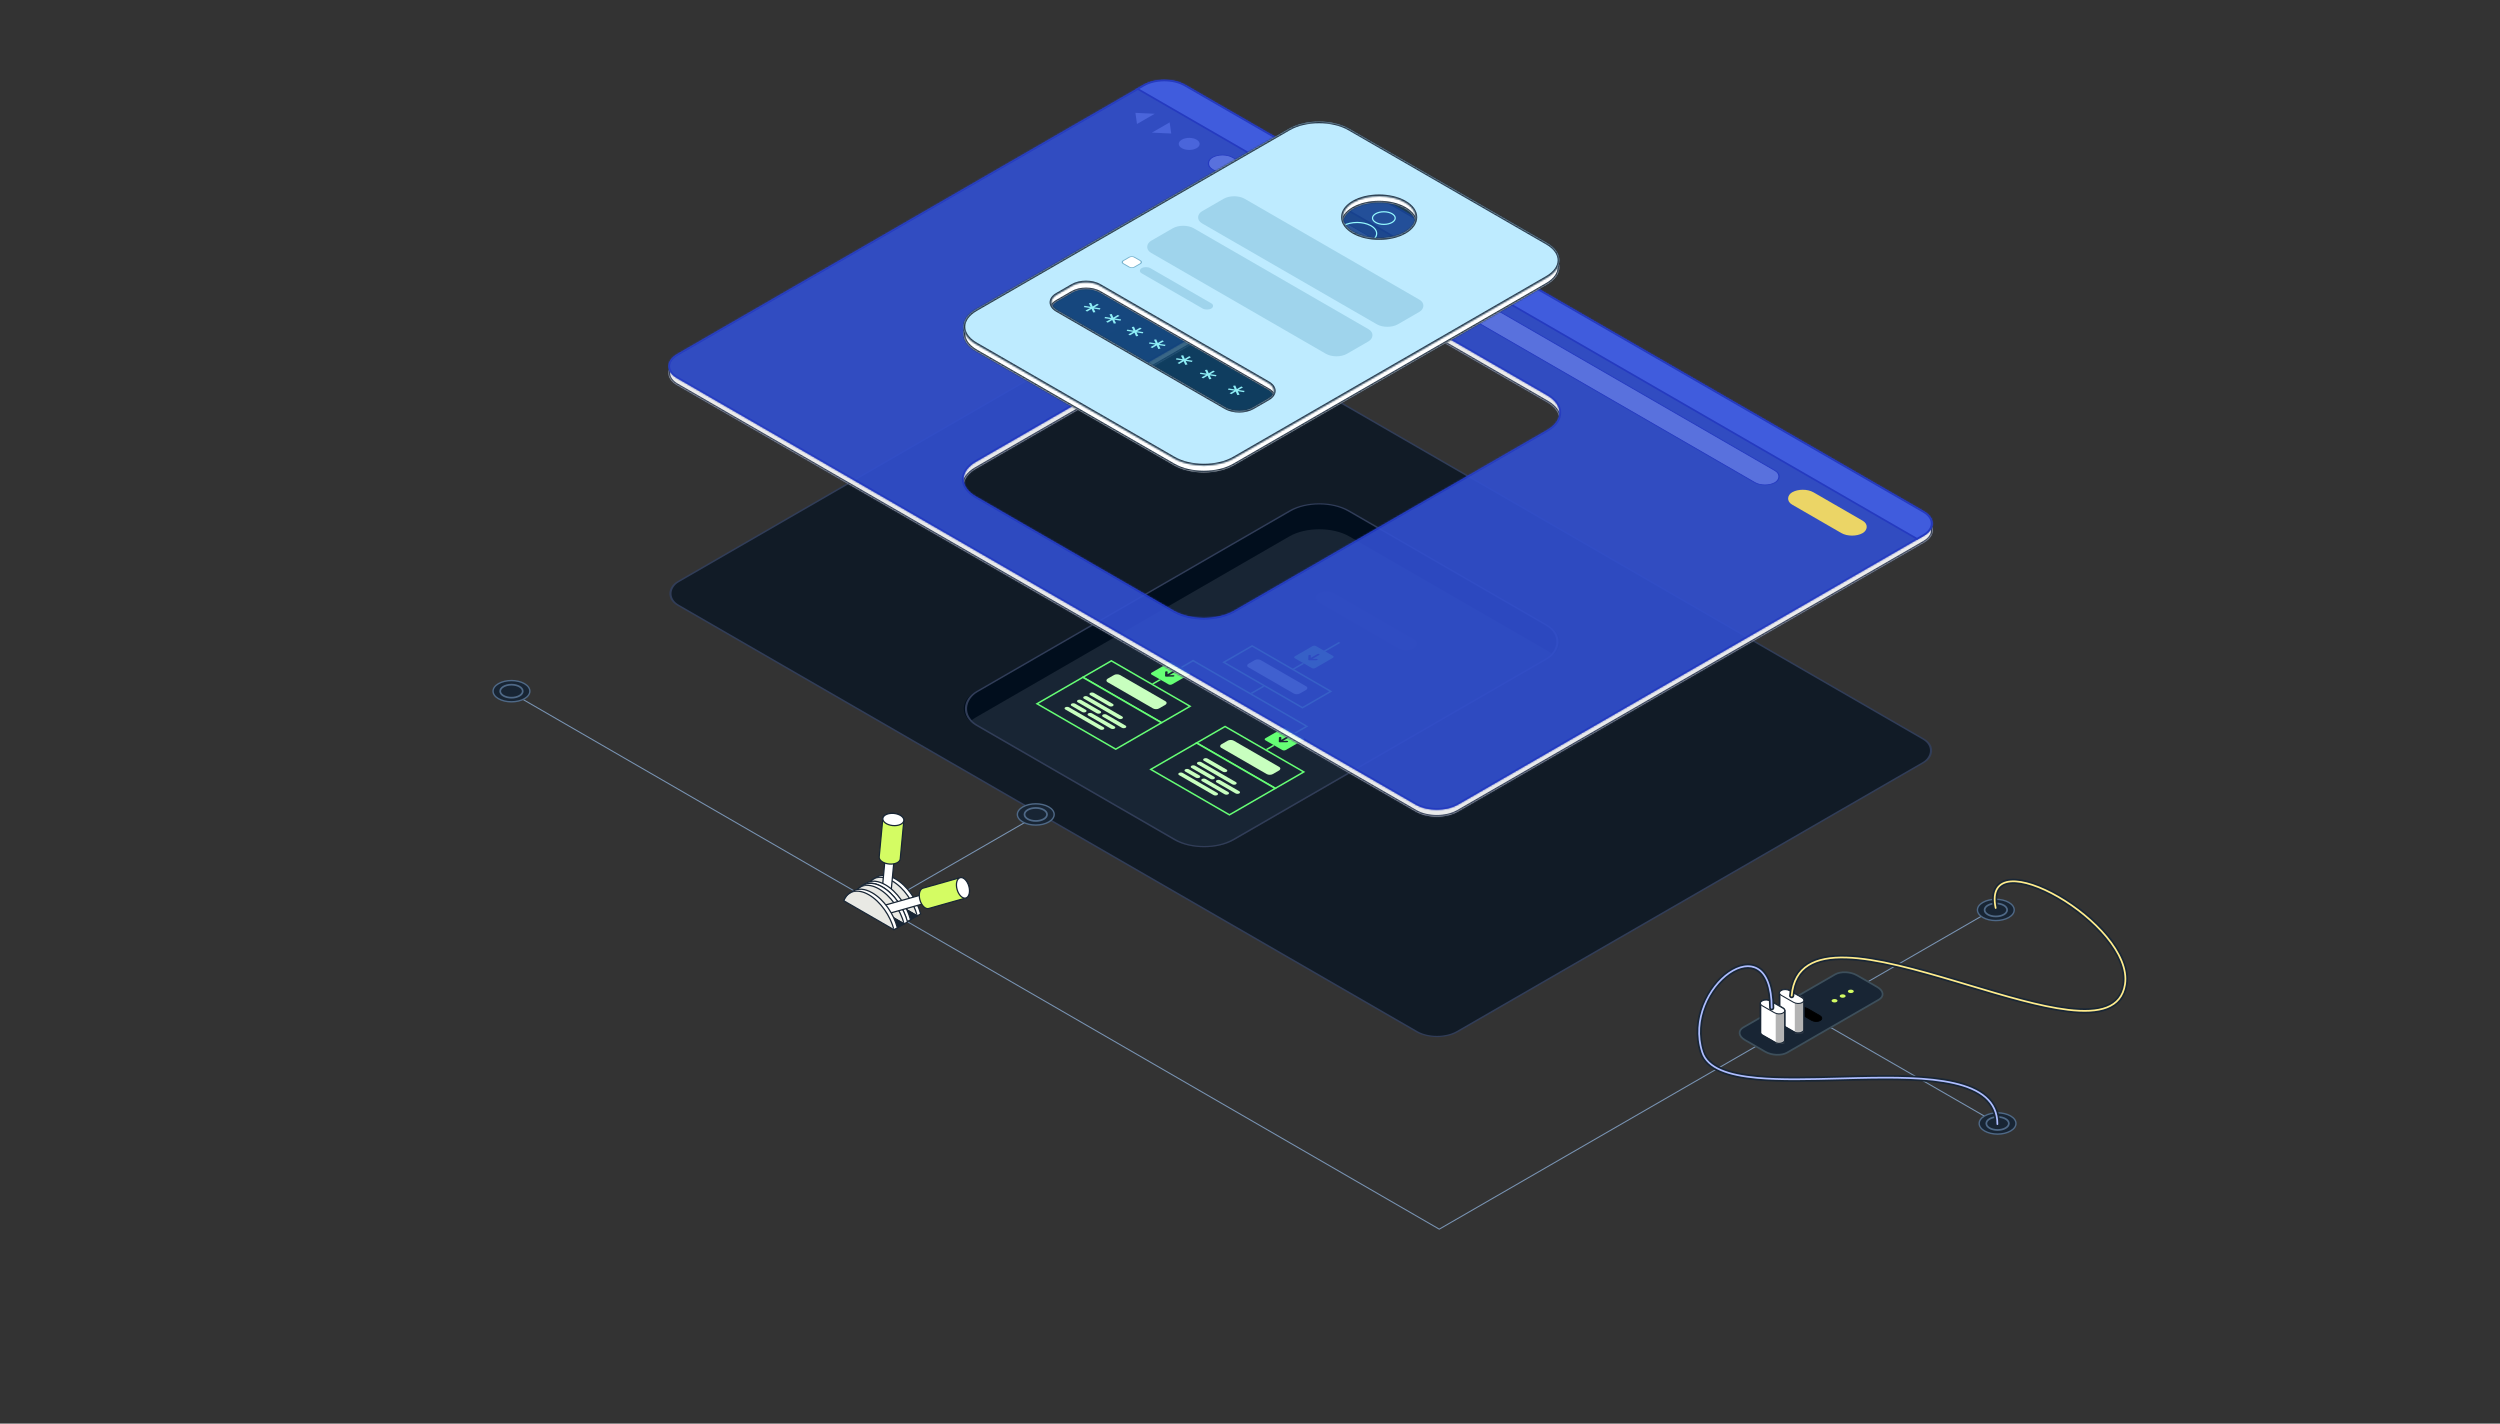 <svg width="1440" height="820" viewBox="0 0 1440 820" fill="none" xmlns="http://www.w3.org/2000/svg">
<rect x="0" y="0" width="1440" height="820" fill="#333333" stroke="none"/>
<path d="M1053 591L1151 647.5" stroke="#7994B4" stroke-width="0.6" stroke-linecap="round"/>
<path d="M1149.5 523L829 708L294.5 399" stroke="#7994B4" stroke-width="0.6" stroke-linecap="round"/>
<rect y="0.5" width="518.281" height="337.022" rx="13.5" transform="matrix(0.866 0.5 -0.866 0.5 671.175 173.062)" fill="#111B26" stroke="#313D58"/>
<rect width="171.554" height="248.167" rx="20" transform="matrix(0.866 0.5 -0.866 0.5 759.924 284)" fill="#182534"/>
<path fill-rule="evenodd" clip-rule="evenodd" d="M777.245 293.999C767.679 288.477 752.169 288.477 742.603 293.999L562.321 398.076C554.093 402.826 552.942 410.115 558.869 415.575C559.833 414.688 560.983 413.848 562.321 413.076L742.603 308.999C752.169 303.477 767.679 303.477 777.245 308.999L891.177 374.772C892.514 375.544 893.665 376.384 894.629 377.272C900.556 371.811 899.405 364.522 891.177 359.772L777.245 293.999Z" fill="#010E1D"/>
<rect y="0.5" width="170.554" height="247.167" rx="19.5" transform="matrix(0.866 0.5 -0.866 0.5 760.357 284.25)" stroke="#313D58"/>
<mask id="mask0_1621_23894" style="mask-type:alpha" maskUnits="userSpaceOnUse" x="555" y="289" width="344" height="199">
<rect width="171.554" height="248.167" rx="20" transform="matrix(0.866 0.5 -0.866 0.5 759.924 284)" fill="#182534"/>
</mask>
<g mask="url(#mask0_1621_23894)">
<rect y="0.5" width="52.346" height="18.842" transform="matrix(0.866 0.5 -0.866 0.5 721.634 371.804)" fill="#182534" stroke="#66FF75"/>
<rect y="0.5" width="52.346" height="18.842" transform="matrix(0.866 0.5 -0.866 0.5 640.565 380.391)" fill="#182534" stroke="#66FF75"/>
<rect y="0.5" width="52.346" height="18.842" transform="matrix(0.866 0.5 -0.866 0.5 706.072 418.208)" fill="#182534" stroke="#66FF75"/>
<rect y="0.5" width="52.346" height="30.416" transform="matrix(0.866 0.5 -0.866 0.5 624.097 389.898)" fill="#182534" stroke="#66FF75"/>
<rect y="0.5" width="52.346" height="30.416" transform="matrix(0.866 0.5 -0.866 0.5 689.604 427.715)" fill="#182534" stroke="#66FF75"/>
<line y1="-0.5" x2="30.589" y2="-0.5" transform="matrix(-0.866 0.5 -0.866 -0.5 771.138 369.795)" stroke="#66FF75"/>
<line y1="-0.5" x2="8.267" y2="-0.5" transform="matrix(-0.866 0.5 -0.866 -0.5 727.462 395.009)" stroke="#66FF75"/>
<line y1="-0.5" x2="27.282" y2="-0.5" transform="matrix(-0.866 0.5 -0.866 -0.5 687.204 380.035)" stroke="#66FF75"/>
<line y1="-0.5" x2="27.282" y2="-0.5" transform="matrix(-0.866 0.5 -0.866 -0.5 752.711 417.852)" stroke="#66FF75"/>
<line y1="-0.5" x2="75.639" y2="-0.5" transform="matrix(-0.866 -0.5 0.866 -0.5 752.711 417.852)" stroke="#66FF75"/>
<rect width="9.917" height="11.333" transform="matrix(0.866 0.5 -0.866 0.5 757.643 374.758)" fill="#182534"/>
<path d="M767.775 377.774L758.006 372.135C757.747 371.985 757.392 371.903 757.018 371.907C756.645 371.912 756.284 372.001 756.015 372.156L745.872 378.012C745.603 378.167 745.448 378.376 745.441 378.591C745.434 378.807 745.575 379.012 745.834 379.162L755.603 384.801C755.862 384.951 756.217 385.032 756.591 385.028C756.964 385.024 757.325 384.935 757.594 384.779L767.737 378.924C768.006 378.768 768.161 378.56 768.168 378.344C768.175 378.129 768.034 377.924 767.775 377.774ZM758.238 380.295L754.255 380.338C754.163 380.339 754.072 380.33 753.987 380.31C753.902 380.291 753.825 380.262 753.761 380.225C753.697 380.188 753.647 380.143 753.613 380.095C753.579 380.046 753.563 379.993 753.564 379.939L753.639 377.64C753.643 377.533 753.72 377.428 753.855 377.351C753.99 377.273 754.17 377.228 754.357 377.226C754.544 377.224 754.721 377.265 754.851 377.34C754.981 377.415 755.052 377.517 755.048 377.625L755.004 378.943L758.852 376.722C758.986 376.644 759.167 376.6 759.354 376.598C759.54 376.595 759.718 376.636 759.847 376.711C759.977 376.786 760.048 376.889 760.044 376.996C760.041 377.104 759.963 377.208 759.829 377.286L755.981 379.507L758.264 379.482C758.451 379.48 758.629 379.521 758.759 379.596C758.888 379.67 758.959 379.773 758.955 379.881C758.952 379.989 758.874 380.093 758.74 380.171C758.605 380.248 758.425 380.293 758.238 380.295Z" fill="#66FF75"/>
<rect width="9.917" height="11.333" transform="matrix(0.866 0.5 -0.866 0.5 675.141 384.171)" fill="#182534"/>
<path d="M685.273 387.187L675.504 381.548C675.245 381.398 674.89 381.316 674.516 381.32C674.143 381.325 673.782 381.414 673.513 381.569L663.37 387.425C663.101 387.58 662.946 387.789 662.939 388.004C662.932 388.22 663.073 388.425 663.332 388.575L673.101 394.214C673.36 394.364 673.715 394.445 674.089 394.441C674.462 394.437 674.823 394.348 675.092 394.192L685.235 388.337C685.504 388.181 685.659 387.973 685.666 387.757C685.673 387.542 685.532 387.337 685.273 387.187ZM675.736 389.708L671.753 389.751C671.661 389.752 671.57 389.743 671.485 389.723C671.4 389.704 671.323 389.675 671.259 389.638C671.195 389.601 671.145 389.556 671.111 389.507C671.077 389.459 671.061 389.406 671.062 389.352L671.137 387.053C671.141 386.946 671.218 386.841 671.353 386.764C671.488 386.686 671.668 386.641 671.855 386.639C672.042 386.637 672.22 386.678 672.349 386.753C672.479 386.828 672.55 386.93 672.546 387.038L672.502 388.356L676.35 386.135C676.484 386.057 676.665 386.013 676.852 386.01C677.038 386.008 677.216 386.049 677.346 386.124C677.475 386.199 677.546 386.301 677.542 386.409C677.539 386.517 677.461 386.621 677.327 386.699L673.479 388.92L675.762 388.895C675.949 388.893 676.127 388.934 676.257 389.009C676.386 389.083 676.457 389.186 676.453 389.294C676.45 389.402 676.372 389.506 676.238 389.584C676.103 389.661 675.923 389.706 675.736 389.708Z" fill="#66FF75"/>
<rect width="9.917" height="11.333" transform="matrix(0.866 0.5 -0.866 0.5 740.647 421.988)" fill="#182534"/>
<path d="M750.78 425.004L741.011 419.365C740.752 419.215 740.397 419.134 740.023 419.138C739.65 419.142 739.289 419.231 739.02 419.387L728.877 425.242C728.608 425.398 728.453 425.606 728.446 425.822C728.438 426.037 728.58 426.242 728.839 426.392L738.608 432.031C738.867 432.181 739.222 432.263 739.596 432.258C739.969 432.254 740.33 432.165 740.599 432.01L750.742 426.154C751.011 425.999 751.166 425.79 751.173 425.575C751.18 425.359 751.039 425.154 750.78 425.004ZM741.243 427.525L737.26 427.569C737.168 427.57 737.077 427.56 736.992 427.541C736.907 427.521 736.83 427.492 736.766 427.455C736.702 427.418 736.651 427.374 736.618 427.325C736.584 427.276 736.567 427.223 736.569 427.17L736.644 424.871C736.648 424.763 736.725 424.659 736.86 424.581C736.994 424.503 737.175 424.458 737.362 424.456C737.549 424.454 737.726 424.495 737.856 424.57C737.986 424.645 738.056 424.747 738.053 424.855L738.009 426.173L741.857 423.952C741.991 423.875 742.172 423.83 742.358 423.828C742.545 423.826 742.723 423.867 742.852 423.941C742.982 424.016 743.053 424.119 743.049 424.227C743.046 424.334 742.968 424.438 742.834 424.516L738.986 426.737L741.269 426.712C741.456 426.71 741.634 426.751 741.763 426.826C741.893 426.901 741.964 427.003 741.96 427.111C741.957 427.219 741.879 427.323 741.745 427.401C741.61 427.479 741.43 427.523 741.243 427.525Z" fill="#66FF75"/>
<rect width="34.237" height="8.267" rx="2" transform="matrix(0.866 0.5 -0.866 0.5 724.464 379.225)" fill="#C8FFBF"/>
<rect width="34.237" height="8.267" rx="2" transform="matrix(0.866 0.5 -0.866 0.5 643.395 387.811)" fill="#C8FFBF"/>
<rect width="34.237" height="8.267" rx="2" transform="matrix(0.866 0.5 -0.866 0.5 708.901 425.628)" fill="#C8FFBF"/>
<rect width="15.128" height="2.48" rx="1.24" transform="matrix(0.866 0.5 -0.866 0.5 628.995 398.512)" fill="#C8FFBF"/>
<rect width="9.554" height="2.48" rx="1.24" transform="matrix(0.866 0.5 -0.866 0.5 618.255 404.712)" fill="#C8FFBF"/>
<rect width="25.479" height="2.48" rx="1.24" transform="matrix(0.866 0.5 -0.866 0.5 625.415 400.579)" fill="#C8FFBF"/>
<rect width="25.479" height="2.48" rx="1.24" transform="matrix(0.866 0.5 -0.866 0.5 614.675 406.779)" fill="#C8FFBF"/>
<rect width="17.517" height="2.48" rx="1.24" transform="matrix(0.866 0.5 -0.866 0.5 627.909 410.285)" fill="#C8FFBF"/>
<rect width="15.128" height="2.48" rx="1.24" transform="matrix(0.866 0.5 -0.866 0.5 621.835 402.646)" fill="#C8FFBF"/>
<rect width="15.128" height="2.48" rx="1.24" transform="matrix(0.866 0.5 -0.866 0.5 636.315 411.005)" fill="#C8FFBF"/>
<rect width="15.128" height="2.48" rx="1.24" transform="matrix(0.866 0.5 -0.866 0.5 694.502 436.329)" fill="#C8FFBF"/>
<rect width="9.554" height="2.48" rx="1.24" transform="matrix(0.866 0.5 -0.866 0.5 683.762 442.53)" fill="#C8FFBF"/>
<rect width="25.479" height="2.48" rx="1.24" transform="matrix(0.866 0.5 -0.866 0.5 690.922 438.396)" fill="#C8FFBF"/>
<rect width="25.479" height="2.48" rx="1.24" transform="matrix(0.866 0.5 -0.866 0.5 680.182 444.596)" fill="#C8FFBF"/>
<rect width="17.517" height="2.48" rx="1.24" transform="matrix(0.866 0.5 -0.866 0.5 693.416 448.103)" fill="#C8FFBF"/>
<rect width="15.128" height="2.48" rx="1.24" transform="matrix(0.866 0.5 -0.866 0.5 687.342 440.463)" fill="#C8FFBF"/>
<rect width="15.128" height="2.48" rx="1.24" transform="matrix(0.866 0.5 -0.866 0.5 701.822 448.822)" fill="#C8FFBF"/>
</g>
<rect opacity="0.7" width="63.47" height="10.452" rx="5.226" transform="matrix(0.866 0.5 -0.866 0.5 764.052 339.153)" fill="#253343"/>
<path d="M598.5 469L507.5 521.5" stroke="#7994B4" stroke-width="0.6" stroke-linecap="round"/>
<path d="M604.095 473.452C599.955 475.842 593.245 475.842 589.105 473.452C584.965 471.062 584.965 467.183 589.105 464.793C593.245 462.402 599.955 462.402 604.095 464.793C608.235 467.183 608.235 471.062 604.095 473.452Z" fill="#182534" stroke="#4F6987" stroke-width="0.8" stroke-miterlimit="10"/>
<path d="M596.605 472.873C600.19 472.873 603.095 471.194 603.095 469.123C603.095 467.051 600.19 465.373 596.605 465.373C593.021 465.373 590.115 467.051 590.115 469.123C590.115 471.194 593.021 472.873 596.605 472.873Z" fill="#182534" stroke="#4F6987" stroke-miterlimit="10"/>
<path d="M302.095 402.452C297.955 404.842 291.245 404.842 287.105 402.452C282.965 400.062 282.965 396.183 287.105 393.793C291.245 391.402 297.955 391.402 302.095 393.793C306.235 396.183 306.235 400.062 302.095 402.452Z" fill="#182534" stroke="#4F6987" stroke-width="0.8" stroke-miterlimit="10"/>
<path d="M294.605 401.873C298.19 401.873 301.095 400.194 301.095 398.123C301.095 396.051 298.19 394.373 294.605 394.373C291.021 394.373 288.115 396.051 288.115 398.123C288.115 400.194 291.021 401.873 294.605 401.873Z" fill="#182534" stroke="#4F6987" stroke-miterlimit="10"/>
<path d="M1157.09 528.452C1152.95 530.842 1146.24 530.842 1142.11 528.452C1137.97 526.062 1137.97 522.183 1142.11 519.793C1146.24 517.402 1152.95 517.402 1157.09 519.793C1161.23 522.183 1161.23 526.062 1157.09 528.452Z" fill="#182534" stroke="#4F6987" stroke-width="0.8" stroke-miterlimit="10"/>
<path d="M1149.61 527.873C1153.19 527.873 1156.1 526.194 1156.1 524.123C1156.1 522.051 1153.19 520.373 1149.61 520.373C1146.02 520.373 1143.12 522.051 1143.12 524.123C1143.12 526.194 1146.02 527.873 1149.61 527.873Z" fill="#182534" stroke="#4F6987" stroke-miterlimit="10"/>
<path d="M1158.09 651.452C1153.95 653.842 1147.24 653.842 1143.11 651.452C1138.97 649.062 1138.97 645.183 1143.11 642.793C1147.24 640.402 1153.95 640.402 1158.09 642.793C1162.23 645.183 1162.23 649.062 1158.09 651.452Z" fill="#182534" stroke="#4F6987" stroke-width="0.8" stroke-miterlimit="10"/>
<path d="M1150.61 650.873C1154.19 650.873 1157.1 649.194 1157.1 647.123C1157.1 645.051 1154.19 643.373 1150.61 643.373C1147.02 643.373 1144.12 645.051 1144.12 647.123C1144.12 649.194 1147.02 650.873 1150.61 650.873Z" fill="#182534" stroke="#4F6987" stroke-miterlimit="10"/>
<g opacity="0.9">
<mask id="path-51-inside-1_1621_23894" fill="white">
<path fill-rule="evenodd" clip-rule="evenodd" d="M682.764 52.899C676.068 49.034 665.211 49.034 658.515 52.899L390.022 207.9C383.326 211.766 383.326 218.034 390.022 221.899L815.493 467.524C822.189 471.389 833.046 471.389 839.742 467.524L1108.24 312.523C1114.93 308.657 1114.93 302.389 1108.24 298.524L682.764 52.899ZM777.142 165.899C767.576 160.377 752.067 160.377 742.501 165.899L562.219 269.976C552.653 275.498 552.653 284.452 562.219 289.975L676.151 355.747C685.717 361.27 701.226 361.27 710.792 355.747L891.074 251.671C900.64 246.148 900.64 237.194 891.074 231.672L777.142 165.899Z"/>
</mask>
<path fill-rule="evenodd" clip-rule="evenodd" d="M682.764 52.899C676.068 49.034 665.211 49.034 658.515 52.899L390.022 207.9C383.326 211.766 383.326 218.034 390.022 221.899L815.493 467.524C822.189 471.389 833.046 471.389 839.742 467.524L1108.24 312.523C1114.93 308.657 1114.93 302.389 1108.24 298.524L682.764 52.899ZM777.142 165.899C767.576 160.377 752.067 160.377 742.501 165.899L562.219 269.976C552.653 275.498 552.653 284.452 562.219 289.975L676.151 355.747C685.717 361.27 701.226 361.27 710.792 355.747L891.074 251.671C900.64 246.148 900.64 237.194 891.074 231.672L777.142 165.899Z" fill="white"/>
<path d="M658.515 52.899L659.015 53.765L659.015 53.765L658.515 52.899ZM682.764 52.899L683.264 52.033L683.264 52.033L682.764 52.899ZM390.022 207.9L390.522 208.766L390.522 208.766L390.022 207.9ZM390.022 221.899L390.522 221.033L390.522 221.033L390.022 221.899ZM815.493 467.524L815.993 466.658L815.993 466.658L815.493 467.524ZM839.742 467.524L839.242 466.658L839.242 466.658L839.742 467.524ZM1108.24 312.523L1107.74 311.657L1107.74 311.657L1108.24 312.523ZM1108.24 298.524L1108.74 297.658L1108.74 297.658L1108.24 298.524ZM742.501 165.899L742.001 165.033L742.001 165.033L742.501 165.899ZM777.142 165.899L777.642 165.033L777.642 165.033L777.142 165.899ZM562.219 269.976L561.719 269.11L561.719 269.11L562.219 269.976ZM562.219 289.975L561.719 290.841L561.719 290.841L562.219 289.975ZM676.151 355.747L676.651 354.881L676.651 354.881L676.151 355.747ZM710.792 355.747L710.292 354.881L710.292 354.881L710.792 355.747ZM891.074 251.671L890.574 250.805L890.574 250.805L891.074 251.671ZM891.074 231.672L890.574 232.538L890.574 232.538L891.074 231.672ZM659.015 53.765C662.175 51.941 666.381 51 670.64 51C674.899 51 679.104 51.941 682.264 53.765L683.264 52.033C679.728 49.992 675.157 49 670.64 49C666.123 49 661.551 49.992 658.015 52.033L659.015 53.765ZM390.522 208.766L659.015 53.765L658.015 52.033L389.522 207.034L390.522 208.766ZM390.522 221.033C387.356 219.206 386 216.95 386 214.9C386 212.85 387.356 210.594 390.522 208.766L389.522 207.034C385.992 209.072 384 211.883 384 214.9C384 217.916 385.992 220.727 389.522 222.765L390.522 221.033ZM815.993 466.658L390.522 221.033L389.522 222.765L814.993 468.39L815.993 466.658ZM839.242 466.658C836.082 468.482 831.877 469.423 827.617 469.423C823.358 469.423 819.153 468.482 815.993 466.658L814.993 468.39C818.529 470.431 823.1 471.423 827.617 471.423C832.135 471.423 836.706 470.431 840.242 468.39L839.242 466.658ZM1107.74 311.657L839.242 466.658L840.242 468.39L1108.74 313.389L1107.74 311.657ZM1107.74 299.39C1110.9 301.217 1112.26 303.473 1112.26 305.523C1112.26 307.573 1110.9 309.829 1107.74 311.657L1108.74 313.389C1112.27 311.351 1114.26 308.54 1114.26 305.523C1114.26 302.507 1112.27 299.696 1108.74 297.658L1107.74 299.39ZM682.264 53.765L1107.74 299.39L1108.74 297.658L683.264 52.033L682.264 53.765ZM743 166.765C747.596 164.112 753.681 162.757 759.821 162.757C765.961 162.757 772.047 164.112 776.642 166.765L777.642 165.033C772.671 162.163 766.219 160.757 759.821 160.757C753.423 160.757 746.971 162.163 742.001 165.033L743 166.765ZM562.719 270.842L743 166.765L742.001 165.033L561.719 269.11L562.719 270.842ZM562.719 289.108C558.118 286.452 556.044 283.111 556.044 279.975C556.044 276.839 558.118 273.498 562.719 270.842L561.719 269.11C556.754 271.976 554.044 275.873 554.044 279.975C554.044 284.077 556.754 287.974 561.719 290.841L562.719 289.108ZM676.651 354.881L562.719 289.108L561.719 290.841L675.651 356.613L676.651 354.881ZM710.292 354.881C705.697 357.534 699.611 358.889 693.471 358.889C687.332 358.889 681.246 357.534 676.651 354.881L675.651 356.613C680.621 359.483 687.074 360.889 693.471 360.889C699.869 360.889 706.322 359.483 711.292 356.613L710.292 354.881ZM890.574 250.805L710.292 354.881L711.292 356.613L891.574 252.537L890.574 250.805ZM890.574 232.538C895.175 235.194 897.249 238.536 897.249 241.671C897.249 244.807 895.175 248.149 890.574 250.805L891.574 252.537C896.539 249.67 899.249 245.774 899.249 241.671C899.249 237.569 896.539 233.672 891.574 230.806L890.574 232.538ZM776.642 166.765L890.574 232.538L891.574 230.806L777.642 165.033L776.642 166.765Z" fill="#313D58" mask="url(#path-51-inside-1_1621_23894)"/>
<mask id="path-53-inside-2_1621_23894" fill="white">
<path fill-rule="evenodd" clip-rule="evenodd" d="M682.764 48.899C676.068 45.034 665.211 45.034 658.515 48.899L390.022 203.9C383.326 207.766 383.326 214.034 390.022 217.899L815.493 463.524C822.189 467.389 833.046 467.389 839.742 463.524L1108.24 308.523C1114.93 304.657 1114.93 298.389 1108.24 294.524L682.764 48.899ZM777.142 161.899C767.576 156.377 752.067 156.377 742.501 161.899L562.219 265.976C552.653 271.498 552.653 280.452 562.219 285.975L676.151 351.747C685.717 357.27 701.226 357.27 710.792 351.747L891.074 247.671C900.64 242.148 900.64 233.194 891.074 227.672L777.142 161.899Z"/>
</mask>
<path fill-rule="evenodd" clip-rule="evenodd" d="M682.764 48.899C676.068 45.034 665.211 45.034 658.515 48.899L390.022 203.9C383.326 207.766 383.326 214.034 390.022 217.899L815.493 463.524C822.189 467.389 833.046 467.389 839.742 463.524L1108.24 308.523C1114.93 304.657 1114.93 298.389 1108.24 294.524L682.764 48.899ZM777.142 161.899C767.576 156.377 752.067 156.377 742.501 161.899L562.219 265.976C552.653 271.498 552.653 280.452 562.219 285.975L676.151 351.747C685.717 357.27 701.226 357.27 710.792 351.747L891.074 247.671C900.64 242.148 900.64 233.194 891.074 227.672L777.142 161.899Z" fill="#314FD0"/>
<path d="M658.515 48.899L659.015 49.765L659.015 49.765L658.515 48.899ZM682.764 48.899L683.264 48.033L683.264 48.033L682.764 48.899ZM390.022 203.9L390.522 204.766L390.522 204.766L390.022 203.9ZM390.022 217.899L390.522 217.033L390.522 217.033L390.022 217.899ZM815.493 463.524L814.993 464.39L814.993 464.39L815.493 463.524ZM839.742 463.524L840.242 464.39L840.242 464.39L839.742 463.524ZM1108.24 308.523L1107.74 307.657L1107.74 307.657L1108.24 308.523ZM1108.24 294.524L1108.74 293.658L1108.74 293.658L1108.24 294.524ZM742.501 161.899L742.001 161.033L742.001 161.033L742.501 161.899ZM777.142 161.899L777.642 161.033L777.642 161.033L777.142 161.899ZM562.219 265.976L561.719 265.11L561.719 265.11L562.219 265.976ZM562.219 285.975L561.719 286.841L561.719 286.841L562.219 285.975ZM676.151 351.747L676.651 350.881L676.651 350.881L676.151 351.747ZM710.792 351.747L710.292 350.881L710.292 350.881L710.792 351.747ZM891.074 247.671L890.574 246.805L890.574 246.805L891.074 247.671ZM891.074 227.672L890.574 228.538L890.574 228.538L891.074 227.672ZM659.015 49.765C662.175 47.941 666.381 47 670.64 47C674.899 47 679.104 47.941 682.264 49.765L683.264 48.033C679.728 45.992 675.157 45 670.64 45C666.123 45 661.551 45.992 658.015 48.033L659.015 49.765ZM390.522 204.766L659.015 49.765L658.015 48.033L389.522 203.034L390.522 204.766ZM390.522 217.033C387.356 215.206 386 212.95 386 210.9C386 208.85 387.356 206.594 390.522 204.766L389.522 203.034C385.992 205.072 384 207.883 384 210.9C384 213.916 385.992 216.727 389.522 218.765L390.522 217.033ZM815.993 462.658L390.522 217.033L389.522 218.765L814.993 464.39L815.993 462.658ZM839.242 462.658C836.082 464.482 831.877 465.423 827.617 465.423C823.358 465.423 819.153 464.482 815.993 462.658L814.993 464.39C818.529 466.431 823.1 467.423 827.617 467.423C832.135 467.423 836.706 466.431 840.242 464.39L839.242 462.658ZM1107.74 307.657L839.242 462.658L840.242 464.39L1108.74 309.389L1107.74 307.657ZM1107.74 295.39C1110.9 297.217 1112.26 299.473 1112.26 301.523C1112.26 303.573 1110.9 305.829 1107.74 307.657L1108.74 309.389C1112.27 307.351 1114.26 304.54 1114.26 301.523C1114.26 298.507 1112.27 295.696 1108.74 293.658L1107.74 295.39ZM682.264 49.765L1107.74 295.39L1108.74 293.658L683.264 48.033L682.264 49.765ZM743 162.765C747.596 160.112 753.681 158.757 759.821 158.757C765.961 158.757 772.047 160.112 776.642 162.765L777.642 161.033C772.671 158.163 766.219 156.757 759.821 156.757C753.423 156.757 746.971 158.163 742.001 161.033L743 162.765ZM562.719 266.842L743 162.765L742.001 161.033L561.719 265.11L562.719 266.842ZM562.719 285.108C558.118 282.452 556.044 279.111 556.044 275.975C556.044 272.839 558.118 269.498 562.719 266.842L561.719 265.11C556.754 267.976 554.044 271.873 554.044 275.975C554.044 280.077 556.754 283.974 561.719 286.841L562.719 285.108ZM676.651 350.881L562.719 285.108L561.719 286.841L675.651 352.613L676.651 350.881ZM710.292 350.881C705.697 353.534 699.611 354.889 693.471 354.889C687.332 354.889 681.246 353.534 676.651 350.881L675.651 352.613C680.621 355.483 687.074 356.889 693.471 356.889C699.869 356.889 706.322 355.483 711.292 352.613L710.292 350.881ZM890.574 246.805L710.292 350.881L711.292 352.613L891.574 248.537L890.574 246.805ZM890.574 228.538C895.175 231.194 897.249 234.536 897.249 237.671C897.249 240.807 895.175 244.149 890.574 246.805L891.574 248.537C896.539 245.67 899.249 241.774 899.249 237.671C899.249 233.569 896.539 229.672 891.574 226.806L890.574 228.538ZM776.642 162.765L890.574 228.538L891.574 226.806L777.642 161.033L776.642 162.765Z" fill="#233BCF" mask="url(#path-53-inside-2_1621_23894)"/>
<path opacity="0.7" d="M654.905 71.433L654 65L665.138 65.521L654.905 71.433Z" fill="#5876FA"/>
<path opacity="0.7" d="M673.727 70.481L674.632 76.914L663.49 76.389L673.727 70.481Z" fill="#5876FA"/>
<path opacity="0.7" d="M691.007 82.889C691.007 84.809 688.312 86.368 684.984 86.368C681.657 86.368 678.961 84.809 678.961 82.889C678.961 80.969 681.657 79.41 684.984 79.41C688.312 79.41 691.007 80.969 691.007 82.889V82.889Z" fill="#5876FA"/>
<path d="M682.331 49.149L1107.8 294.774C1114.26 298.501 1114.26 304.545 1107.8 308.273L1104.19 310.358L655.336 51.234L658.948 49.149C665.405 45.422 675.874 45.422 682.331 49.149Z" fill="#4161EF" stroke="#233BCF"/>
<rect y="0.3" width="374.419" height="13.589" rx="6.794" transform="matrix(0.866 0.5 -0.866 0.5 704.402 87.15)" fill="#5D78F0" stroke="#233BCF" stroke-width="0.6"/>
<rect width="46.947" height="14.189" rx="7.094" transform="matrix(0.866 0.5 -0.866 0.5 1038.41 280.025)" fill="#FFE76B"/>
</g>
<mask id="path-61-inside-3_1621_23894" fill="white">
<path fill-rule="evenodd" clip-rule="evenodd" d="M742.456 78.142C752.022 72.619 767.532 72.619 777.098 78.142L891.03 143.915C900.596 149.437 900.596 158.391 891.03 163.913L710.748 267.99C701.182 273.513 685.673 273.513 676.106 267.99L562.175 202.217C552.608 196.695 552.608 187.741 562.175 182.219L742.456 78.142ZM809.19 137.291C801.011 142.013 787.75 142.013 779.571 137.291C771.392 132.569 771.392 124.914 779.571 120.192C787.75 115.47 801.011 115.47 809.19 120.192C817.37 124.914 817.37 132.569 809.19 137.291ZM633.338 168.5C629.034 166.015 622.054 166.015 617.75 168.5L608.795 173.669C604.49 176.154 604.49 180.184 608.795 182.669L705.996 238.783C710.301 241.268 717.28 241.268 721.585 238.783L730.54 233.614C734.845 231.128 734.845 227.099 730.54 224.614L633.338 168.5Z"/>
</mask>
<path fill-rule="evenodd" clip-rule="evenodd" d="M742.456 78.142C752.022 72.619 767.532 72.619 777.098 78.142L891.03 143.915C900.596 149.437 900.596 158.391 891.03 163.913L710.748 267.99C701.182 273.513 685.673 273.513 676.106 267.99L562.175 202.217C552.608 196.695 552.608 187.741 562.175 182.219L742.456 78.142ZM809.19 137.291C801.011 142.013 787.75 142.013 779.571 137.291C771.392 132.569 771.392 124.914 779.571 120.192C787.75 115.47 801.011 115.47 809.19 120.192C817.37 124.914 817.37 132.569 809.19 137.291ZM633.338 168.5C629.034 166.015 622.054 166.015 617.75 168.5L608.795 173.669C604.49 176.154 604.49 180.184 608.795 182.669L705.996 238.783C710.301 241.268 717.28 241.268 721.585 238.783L730.54 233.614C734.845 231.128 734.845 227.099 730.54 224.614L633.338 168.5Z" fill="white"/>
<path d="M777.098 78.142L777.598 77.276L777.598 77.276L777.098 78.142ZM742.456 78.142L741.956 77.276L741.956 77.276L742.456 78.142ZM891.03 143.915L891.53 143.049L891.53 143.049L891.03 143.915ZM891.03 163.913L890.53 163.047L890.53 163.047L891.03 163.913ZM710.748 267.99L711.248 268.856L711.248 268.856L710.748 267.99ZM676.106 267.99L675.606 268.856L675.606 268.856L676.106 267.99ZM562.175 202.217L561.675 203.083L561.675 203.083L562.175 202.217ZM562.175 182.219L562.675 183.085L562.675 183.085L562.175 182.219ZM779.571 137.291L780.071 136.425L780.071 136.425L779.571 137.291ZM809.19 137.291L808.69 136.425L808.69 136.425L809.19 137.291ZM779.571 120.192L780.071 121.058L780.071 121.058L779.571 120.192ZM809.19 120.192L808.69 121.058L808.69 121.058L809.19 120.192ZM617.75 168.5L617.25 167.634L617.25 167.634L617.75 168.5ZM633.338 168.5L633.838 167.634L633.838 167.634L633.338 168.5ZM608.795 173.669L608.295 172.803L608.295 172.803L608.795 173.669ZM608.795 182.669L609.295 181.803L609.295 181.803L608.795 182.669ZM705.996 238.783L705.496 239.649L705.496 239.649L705.996 238.783ZM721.585 238.783L721.085 237.917L721.085 237.917L721.585 238.783ZM730.54 233.614L731.04 234.48L731.04 234.48L730.54 233.614ZM730.54 224.614L731.04 223.748L731.04 223.748L730.54 224.614ZM777.598 77.276C772.627 74.406 766.175 73 759.777 73C753.379 73 746.927 74.406 741.956 77.276L742.956 79.008C747.552 76.355 753.637 75 759.777 75C765.917 75 772.003 76.355 776.598 79.008L777.598 77.276ZM891.53 143.049L777.598 77.276L776.598 79.008L890.53 144.781L891.53 143.049ZM891.53 164.779C896.495 161.913 899.205 158.016 899.205 153.914C899.205 149.812 896.495 145.915 891.53 143.049L890.53 144.781C895.131 147.437 897.205 150.778 897.205 153.914C897.205 157.05 895.131 160.391 890.53 163.047L891.53 164.779ZM711.248 268.856L891.53 164.779L890.53 163.047L710.248 267.124L711.248 268.856ZM675.606 268.856C680.577 271.726 687.029 273.132 693.427 273.132C699.825 273.132 706.277 271.726 711.248 268.856L710.248 267.124C705.653 269.777 699.567 271.132 693.427 271.132C687.287 271.132 681.202 269.777 676.606 267.124L675.606 268.856ZM561.675 203.083L675.606 268.856L676.606 267.124L562.675 201.351L561.675 203.083ZM561.675 181.353C556.709 184.219 554 188.116 554 192.218C554 196.32 556.709 200.217 561.675 203.083L562.675 201.351C558.074 198.695 556 195.354 556 192.218C556 189.082 558.074 185.741 562.675 183.085L561.675 181.353ZM741.956 77.276L561.675 181.353L562.675 183.085L742.956 79.008L741.956 77.276ZM779.071 138.157C783.349 140.626 788.892 141.832 794.381 141.832C799.87 141.832 805.413 140.626 809.69 138.157L808.69 136.425C804.789 138.677 799.612 139.832 794.381 139.832C789.15 139.832 783.973 138.677 780.071 136.425L779.071 138.157ZM779.071 119.326C774.8 121.792 772.437 125.164 772.437 128.741C772.437 132.319 774.8 135.691 779.071 138.157L780.071 136.425C776.164 134.169 774.437 131.353 774.437 128.741C774.437 126.13 776.164 123.314 780.071 121.058L779.071 119.326ZM809.69 119.326C805.413 116.857 799.87 115.651 794.381 115.651C788.892 115.651 783.349 116.857 779.071 119.326L780.071 121.058C783.973 118.805 789.15 117.651 794.381 117.651C799.612 117.651 804.789 118.805 808.69 121.058L809.69 119.326ZM809.69 138.157C813.962 135.691 816.325 132.319 816.325 128.741C816.325 125.164 813.962 121.792 809.69 119.326L808.69 121.058C812.598 123.314 814.325 126.13 814.325 128.741C814.325 131.353 812.598 134.169 808.69 136.425L809.69 138.157ZM618.25 169.366C620.214 168.232 622.852 167.636 625.544 167.636C628.236 167.636 630.874 168.232 632.838 169.366L633.838 167.634C631.498 166.283 628.494 165.636 625.544 165.636C622.594 165.636 619.59 166.283 617.25 167.634L618.25 169.366ZM609.295 174.535L618.25 169.366L617.25 167.634L608.295 172.803L609.295 174.535ZM609.295 181.803C607.325 180.665 606.566 179.314 606.566 178.169C606.566 177.024 607.325 175.673 609.295 174.535L608.295 172.803C605.96 174.151 604.566 176.057 604.566 178.169C604.566 180.281 605.96 182.187 608.295 183.535L609.295 181.803ZM706.496 237.917L609.295 181.803L608.295 183.535L705.496 239.649L706.496 237.917ZM721.085 237.917C719.121 239.051 716.483 239.647 713.791 239.647C711.099 239.647 708.461 239.051 706.496 237.917L705.496 239.649C707.837 241 710.841 241.647 713.791 241.647C716.741 241.647 719.745 241 722.085 239.649L721.085 237.917ZM730.04 232.747L721.085 237.917L722.085 239.649L731.04 234.48L730.04 232.747ZM730.04 225.48C732.01 226.618 732.768 227.969 732.768 229.114C732.768 230.259 732.01 231.61 730.04 232.747L731.04 234.48C733.374 233.132 734.768 231.226 734.768 229.114C734.768 227.002 733.374 225.096 731.04 223.748L730.04 225.48ZM632.838 169.366L730.04 225.48L731.04 223.748L633.838 167.634L632.838 169.366Z" fill="#233345" mask="url(#path-61-inside-3_1621_23894)"/>
<rect opacity="0.8" width="130.236" height="28.34" rx="9" transform="matrix(0.866 0.5 -0.866 0.5 625.544 164)" fill="#10466D"/>
<path d="M625.216 178.903L626.168 179.452L628.763 177.919L629.669 179.984L630.959 179.789L629.946 177.732L633.524 178.309L633.862 177.564L630.283 177.041L632.925 175.552L631.973 175.002L629.408 176.536L628.487 174.461L627.197 174.656L628.195 176.722L624.632 176.137L624.294 176.881L627.888 177.413L625.216 178.903Z" fill="#8EEEF6"/>
<path d="M637.103 185.303L638.055 185.853L640.651 184.319L641.557 186.385L642.847 186.19L641.833 184.133L645.411 184.709L645.749 183.964L642.171 183.441L644.812 181.952L643.86 181.402L641.296 182.936L640.374 180.862L639.084 181.057L640.083 183.122L636.52 182.537L636.182 183.282L639.775 183.814L637.103 185.303Z" fill="#8EEEF6"/>
<path d="M649.904 192.618L650.856 193.168L653.451 191.634L654.358 193.7L655.648 193.505L654.634 191.448L658.212 192.024L658.55 191.28L654.972 190.757L657.613 189.267L656.661 188.717L654.096 190.251L653.175 188.177L651.885 188.372L652.883 190.437L649.32 189.852L648.983 190.597L652.576 191.129L649.904 192.618Z" fill="#8EEEF6"/>
<path d="M662.706 199.934L663.658 200.483L666.253 198.95L667.159 201.015L668.449 200.82L667.436 198.764L671.014 199.34L671.352 198.595L667.774 198.072L670.415 196.583L669.463 196.033L666.898 197.567L665.977 195.492L664.687 195.687L665.685 197.753L662.122 197.168L661.784 197.912L665.378 198.444L662.706 199.934Z" fill="#8EEEF6"/>
<path d="M678.25 209.078L679.202 209.627L681.797 208.093L682.703 210.159L683.993 209.964L682.98 207.907L686.558 208.484L686.896 207.739L683.318 207.216L685.959 205.726L685.007 205.177L682.442 206.71L681.521 204.636L680.231 204.831L681.229 206.897L677.666 206.312L677.328 207.056L680.922 207.588L678.25 209.078Z" fill="#8EEEF6"/>
<path d="M692.044 217.379L692.996 217.929L695.591 216.395L696.497 218.461L697.787 218.266L696.774 216.209L700.352 216.785L700.69 216.041L697.111 215.518L699.753 214.028L698.801 213.478L696.236 215.012L695.315 212.938L694.025 213.133L695.023 215.198L691.46 214.613L691.122 215.358L694.716 215.89L692.044 217.379Z" fill="#8EEEF6"/>
<path d="M708.245 226.492L709.197 227.042L711.792 225.508L712.698 227.574L713.988 227.379L712.975 225.322L716.553 225.898L716.891 225.154L713.313 224.631L715.954 223.141L715.002 222.592L712.437 224.125L711.516 222.051L710.226 222.246L711.224 224.311L707.661 223.726L707.323 224.471L710.917 225.003L708.245 226.492Z" fill="#8EEEF6"/>
<circle opacity="0.6" cx="17.1" cy="17.1" r="17.1" transform="matrix(0.866 0.5 -0.866 0.5 794.381 111.642)" fill="#10466D"/>
<path d="M803.651 125.611C803.651 126.532 803.001 127.433 801.806 128.123C800.62 128.807 798.959 129.242 797.106 129.242C795.252 129.242 793.591 128.807 792.405 128.123C791.21 127.433 790.561 126.532 790.561 125.611C790.561 124.69 791.21 123.789 792.405 123.099C793.591 122.415 795.252 121.98 797.106 121.98C798.959 121.98 800.62 122.415 801.806 123.099C803.001 123.789 803.651 124.69 803.651 125.611Z" stroke="#95F9FF" stroke-width="0.7"/>
<path d="M781.702 128.146C784.472 128.146 787.225 128.724 789.379 129.863L789.721 130.06C791.925 131.33 792.948 132.949 792.948 134.496C792.948 136.043 791.925 137.662 789.721 138.932L789.706 138.94L789.692 138.95C789.634 138.992 789.564 139.026 789.469 139.072C789.469 139.073 789.469 139.073 789.468 139.073C785.56 138.722 781.805 137.684 778.82 135.958C775.921 134.281 774.201 132.219 773.569 130.12C773.6 130.101 773.634 130.08 773.673 130.056C775.874 128.789 778.779 128.146 781.702 128.146Z" stroke="#95F9FF" stroke-width="0.7"/>
<mask id="path-74-inside-4_1621_23894" fill="white">
<path fill-rule="evenodd" clip-rule="evenodd" d="M742.456 74.142C752.022 68.619 767.532 68.619 777.098 74.142L891.03 139.915C900.596 145.437 900.596 154.391 891.03 159.913L710.748 263.99C701.182 269.513 685.673 269.513 676.106 263.99L562.175 198.217C552.608 192.695 552.608 183.741 562.175 178.219L742.456 74.142ZM809.19 133.649C801.011 138.371 787.75 138.371 779.571 133.649C771.392 128.927 771.392 121.272 779.571 116.55C787.75 111.828 801.011 111.828 809.19 116.55C817.37 121.272 817.37 128.927 809.19 133.649ZM633.338 164.5C629.034 162.015 622.054 162.015 617.75 164.5L608.795 169.669C604.49 172.154 604.49 176.184 608.795 178.669L705.996 234.783C710.301 237.268 717.28 237.268 721.585 234.783L730.54 229.614C734.845 227.128 734.845 223.099 730.54 220.614L633.338 164.5Z"/>
</mask>
<path fill-rule="evenodd" clip-rule="evenodd" d="M742.456 74.142C752.022 68.619 767.532 68.619 777.098 74.142L891.03 139.915C900.596 145.437 900.596 154.391 891.03 159.913L710.748 263.99C701.182 269.513 685.673 269.513 676.106 263.99L562.175 198.217C552.608 192.695 552.608 183.741 562.175 178.219L742.456 74.142ZM809.19 133.649C801.011 138.371 787.75 138.371 779.571 133.649C771.392 128.927 771.392 121.272 779.571 116.55C787.75 111.828 801.011 111.828 809.19 116.55C817.37 121.272 817.37 128.927 809.19 133.649ZM633.338 164.5C629.034 162.015 622.054 162.015 617.75 164.5L608.795 169.669C604.49 172.154 604.49 176.184 608.795 178.669L705.996 234.783C710.301 237.268 717.28 237.268 721.585 234.783L730.54 229.614C734.845 227.128 734.845 223.099 730.54 220.614L633.338 164.5Z" fill="#BEEBFF"/>
<path d="M777.098 74.142L777.598 73.276L777.598 73.276L777.098 74.142ZM742.456 74.142L741.956 73.276L741.956 73.276L742.456 74.142ZM891.03 139.915L891.53 139.049L891.53 139.049L891.03 139.915ZM891.03 159.913L890.53 159.047L890.53 159.047L891.03 159.913ZM710.748 263.99L711.248 264.856L711.248 264.856L710.748 263.99ZM676.106 263.99L675.606 264.856L675.606 264.856L676.106 263.99ZM562.175 198.217L561.675 199.083L561.675 199.083L562.175 198.217ZM562.175 178.219L562.675 179.085L562.675 179.085L562.175 178.219ZM779.571 133.649L780.071 132.783L780.071 132.783L779.571 133.649ZM809.19 133.649L808.69 132.783L808.69 132.783L809.19 133.649ZM779.571 116.55L780.071 117.416L780.071 117.416L779.571 116.55ZM809.19 116.55L808.69 117.416L808.69 117.416L809.19 116.55ZM617.75 164.5L617.25 163.634L617.25 163.634L617.75 164.5ZM633.338 164.5L633.838 163.634L633.838 163.634L633.338 164.5ZM608.795 169.669L608.295 168.803L608.295 168.803L608.795 169.669ZM608.795 178.669L609.295 177.803L609.295 177.803L608.795 178.669ZM705.996 234.783L705.496 235.649L705.496 235.649L705.996 234.783ZM721.585 234.783L721.085 233.917L721.085 233.917L721.585 234.783ZM730.54 229.614L731.04 230.48L731.04 230.48L730.54 229.614ZM730.54 220.614L731.04 219.748L731.04 219.748L730.54 220.614ZM777.598 73.276C772.627 70.406 766.175 69 759.777 69C753.379 69 746.927 70.406 741.956 73.276L742.956 75.008C747.552 72.355 753.637 71 759.777 71C765.917 71 772.003 72.355 776.598 75.008L777.598 73.276ZM891.53 139.049L777.598 73.276L776.598 75.008L890.53 140.781L891.53 139.049ZM891.53 160.779C896.495 157.913 899.205 154.016 899.205 149.914C899.205 145.812 896.495 141.915 891.53 139.049L890.53 140.781C895.131 143.437 897.205 146.778 897.205 149.914C897.205 153.05 895.131 156.391 890.53 159.047L891.53 160.779ZM711.248 264.856L891.53 160.779L890.53 159.047L710.248 263.124L711.248 264.856ZM675.606 264.856C680.577 267.726 687.029 269.132 693.427 269.132C699.825 269.132 706.277 267.726 711.248 264.856L710.248 263.124C705.653 265.777 699.567 267.132 693.427 267.132C687.287 267.132 681.202 265.777 676.606 263.124L675.606 264.856ZM561.675 199.083L675.606 264.856L676.606 263.124L562.675 197.351L561.675 199.083ZM561.675 177.353C556.709 180.219 554 184.116 554 188.218C554 192.32 556.709 196.217 561.675 199.083L562.675 197.351C558.074 194.695 556 191.354 556 188.218C556 185.082 558.074 181.741 562.675 179.085L561.675 177.353ZM741.956 73.276L561.675 177.353L562.675 179.085L742.956 75.008L741.956 73.276ZM779.071 134.515C783.349 136.984 788.892 138.19 794.381 138.19C799.87 138.19 805.413 136.984 809.69 134.515L808.69 132.783C804.789 135.035 799.612 136.19 794.381 136.19C789.15 136.19 783.973 135.035 780.071 132.783L779.071 134.515ZM779.071 115.684C774.8 118.15 772.437 121.522 772.437 125.099C772.437 128.677 774.8 132.049 779.071 134.515L780.071 132.783C776.164 130.527 774.437 127.711 774.437 125.099C774.437 122.488 776.164 119.672 780.071 117.416L779.071 115.684ZM809.69 115.684C805.413 113.215 799.87 112.009 794.381 112.009C788.892 112.009 783.349 113.215 779.071 115.684L780.071 117.416C783.973 115.163 789.15 114.009 794.381 114.009C799.612 114.009 804.789 115.163 808.69 117.416L809.69 115.684ZM809.69 134.515C813.962 132.049 816.325 128.677 816.325 125.099C816.325 121.522 813.962 118.15 809.69 115.684L808.69 117.416C812.598 119.672 814.325 122.488 814.325 125.099C814.325 127.711 812.598 130.527 808.69 132.783L809.69 134.515ZM618.25 165.366C620.214 164.232 622.852 163.636 625.544 163.636C628.236 163.636 630.874 164.232 632.838 165.366L633.838 163.634C631.498 162.283 628.494 161.636 625.544 161.636C622.594 161.636 619.59 162.283 617.25 163.634L618.25 165.366ZM609.295 170.535L618.25 165.366L617.25 163.634L608.295 168.803L609.295 170.535ZM609.295 177.803C607.325 176.665 606.566 175.314 606.566 174.169C606.566 173.024 607.325 171.673 609.295 170.535L608.295 168.803C605.96 170.151 604.566 172.057 604.566 174.169C604.566 176.281 605.96 178.187 608.295 179.535L609.295 177.803ZM706.496 233.917L609.295 177.803L608.295 179.535L705.496 235.649L706.496 233.917ZM721.085 233.917C719.121 235.051 716.483 235.647 713.791 235.647C711.099 235.647 708.461 235.051 706.496 233.917L705.496 235.649C707.837 237 710.841 237.647 713.791 237.647C716.741 237.647 719.745 237 722.085 235.649L721.085 233.917ZM730.04 228.747L721.085 233.917L722.085 235.649L731.04 230.48L730.04 228.747ZM730.04 221.48C732.01 222.618 732.768 223.969 732.768 225.114C732.768 226.259 732.01 227.61 730.04 228.747L731.04 230.48C733.374 229.132 734.768 227.226 734.768 225.114C734.768 223.002 733.374 221.096 731.04 219.748L730.04 221.48ZM632.838 165.366L730.04 221.48L731.04 219.748L633.838 163.634L632.838 165.366Z" fill="#233345" mask="url(#path-74-inside-4_1621_23894)"/>
<rect width="130.236" height="28.34" rx="7" transform="matrix(0.866 0.5 -0.866 0.5 710.87 111)" fill="#9FD4EC"/>
<rect width="130.236" height="28.34" rx="7" transform="matrix(0.866 0.5 -0.866 0.5 681.544 128)" fill="#9FD4EC"/>
<rect width="46.436" height="5.877" rx="2.938" transform="matrix(0.866 0.5 -0.866 0.5 660.089 153)" fill="#9FD4EC"/>
<rect y="0.3" width="7.4" height="7.4" rx="1.7" transform="matrix(0.866 0.5 -0.866 0.5 652.189 147.15)" fill="white" stroke="#75B2CD" stroke-width="0.6"/>
<path d="M1005.08 599.043L1016.77 605.787C1020.5 607.941 1026.13 608.172 1029.36 606.307L1082.21 575.8C1085.44 573.935 1085.03 570.678 1081.3 568.525L1069.62 561.78C1065.89 559.626 1060.25 559.395 1057.02 561.26L1004.18 591.768C1000.95 593.633 1001.36 596.889 1005.08 599.043Z" fill="#182534" stroke="#3D4F5B" stroke-miterlimit="10"/>
<path d="M1048.2 587.902L1048.53 587.713C1049.73 587.02 1049.58 585.801 1048.19 584.997L1041.3 581.016C1039.91 580.212 1037.8 580.123 1036.6 580.821L1036.27 581.01C1035.07 581.704 1035.21 582.922 1036.61 583.726L1043.5 587.708C1044.89 588.511 1047 588.601 1048.2 587.902Z" fill="black" stroke="black" stroke-width="0.525" stroke-miterlimit="10"/>
<path d="M1037.61 594.016L1037.94 593.827C1039.14 593.134 1038.99 591.915 1037.6 591.111L1030.71 587.13C1029.32 586.326 1027.21 586.237 1026.01 586.936L1025.68 587.125C1024.48 587.818 1024.62 589.037 1026.02 589.84L1032.91 593.822C1034.3 594.626 1036.41 594.715 1037.61 594.016Z" fill="black" stroke="black" stroke-width="0.525" stroke-miterlimit="10"/>
<path d="M1027.02 600.13L1027.35 599.941C1028.55 599.248 1028.4 598.029 1027.01 597.225L1020.12 593.244C1018.73 592.44 1016.62 592.351 1015.42 593.05L1015.09 593.239C1013.89 593.932 1014.03 595.151 1015.43 595.954L1022.32 599.936C1023.71 600.74 1025.82 600.829 1027.02 600.13Z" fill="black" stroke="black" stroke-width="0.525" stroke-miterlimit="10"/>
<path d="M1056.69 577.418C1057.64 577.418 1058.41 576.976 1058.41 576.43C1058.41 575.885 1057.64 575.443 1056.69 575.443C1055.75 575.443 1054.98 575.885 1054.98 576.43C1054.98 576.976 1055.75 577.418 1056.69 577.418Z" fill="#D4FC63"/>
<path d="M1061.38 574.712C1062.32 574.712 1063.09 574.27 1063.09 573.725C1063.09 573.18 1062.32 572.737 1061.38 572.737C1060.43 572.737 1059.67 573.18 1059.67 573.725C1059.67 574.27 1060.43 574.712 1061.38 574.712Z" fill="#D4FC63"/>
<path d="M1066.07 572.002C1067.02 572.002 1067.78 571.56 1067.78 571.014C1067.78 570.469 1067.02 570.027 1066.07 570.027C1065.12 570.027 1064.36 570.469 1064.36 571.014C1064.36 571.56 1065.12 572.002 1066.07 572.002Z" fill="#D4FC63"/>
<path d="M1025.03 571.603C1025.1 571.246 1025.36 570.916 1025.82 570.659L1026.15 570.47C1027.36 569.778 1029.49 569.862 1030.89 570.664L1037.84 574.639C1038.65 575.101 1039.04 575.699 1038.99 576.255V593.236C1038.97 593.651 1038.7 594.049 1038.18 594.343L1037.85 594.532C1036.64 595.224 1034.51 595.14 1033.11 594.338L1026.16 590.362C1025.36 589.906 1024.97 589.313 1025 588.763L1025.03 571.598V571.603Z" fill="white" stroke="#182534" stroke-miterlimit="10"/>
<mask id="mask1_1621_23894" style="mask-type:alpha" maskUnits="userSpaceOnUse" x="1025" y="570" width="14" height="25">
<path d="M1025.03 571.603C1025.1 571.246 1025.36 570.916 1025.82 570.659L1026.15 570.47C1027.36 569.778 1029.49 569.862 1030.89 570.664L1037.84 574.639C1038.65 575.101 1039.04 575.699 1038.99 576.255V593.236C1038.97 593.651 1038.7 594.049 1038.18 594.343L1037.85 594.532C1036.64 595.224 1034.51 595.14 1033.11 594.338L1026.16 590.362C1025.36 589.906 1024.97 589.313 1025 588.763L1025.03 571.598V571.603Z" fill="white"/>
</mask>
<g mask="url(#mask1_1621_23894)">
<rect x="1033.81" y="573.061" width="5.185" height="22.449" fill="#B3B3B3"/>
</g>
<path d="M1025.03 571.603C1025.1 571.246 1025.36 570.916 1025.82 570.659L1026.15 570.47C1027.36 569.778 1029.49 569.862 1030.89 570.664L1037.84 574.639C1038.65 575.101 1039.04 575.699 1038.99 576.255V593.236C1038.97 593.651 1038.7 594.049 1038.18 594.343L1037.85 594.532C1036.64 595.224 1034.51 595.14 1033.11 594.338L1026.16 590.362C1025.36 589.906 1024.97 589.313 1025 588.763L1025.03 571.598V571.603Z" stroke="#182534" stroke-width="0.6" stroke-miterlimit="10"/>
<path d="M1037.85 577.54L1038.18 577.351C1039.39 576.659 1039.24 575.442 1037.84 574.64L1030.89 570.664C1029.49 569.862 1027.36 569.773 1026.15 570.47L1025.82 570.659C1024.61 571.352 1024.76 572.568 1026.16 573.371L1033.11 577.346C1034.51 578.148 1036.64 578.237 1037.85 577.54Z" fill="white" stroke="#182534" stroke-width="0.6" stroke-miterlimit="10"/>
<path d="M1014.03 577.603C1014.1 577.246 1014.36 576.916 1014.82 576.659L1015.15 576.47C1016.36 575.778 1018.49 575.862 1019.89 576.664L1026.84 580.639C1027.65 581.101 1028.04 581.699 1027.99 582.255V599.236C1027.97 599.651 1027.7 600.049 1027.18 600.343L1026.85 600.532C1025.64 601.224 1023.51 601.14 1022.11 600.338L1015.16 596.362C1014.36 595.906 1013.97 595.313 1014 594.763L1014.03 577.598V577.603Z" fill="white" stroke="#182534" stroke-miterlimit="10"/>
<mask id="mask2_1621_23894" style="mask-type:alpha" maskUnits="userSpaceOnUse" x="1014" y="576" width="14" height="25">
<path d="M1014.03 577.603C1014.1 577.246 1014.36 576.916 1014.82 576.659L1015.15 576.47C1016.36 575.778 1018.49 575.862 1019.89 576.664L1026.84 580.639C1027.65 581.101 1028.04 581.699 1027.99 582.255V599.236C1027.97 599.651 1027.7 600.049 1027.18 600.343L1026.85 600.532C1025.64 601.224 1023.51 601.14 1022.11 600.338L1015.16 596.362C1014.36 595.906 1013.97 595.313 1014 594.763L1014.03 577.598V577.603Z" fill="white"/>
</mask>
<g mask="url(#mask2_1621_23894)">
<rect x="1022.81" y="579.061" width="5.185" height="22.449" fill="#B3B3B3"/>
</g>
<path d="M1014.03 577.603C1014.1 577.246 1014.36 576.916 1014.82 576.659L1015.15 576.47C1016.36 575.778 1018.49 575.862 1019.89 576.664L1026.84 580.639C1027.65 581.101 1028.04 581.699 1027.99 582.255V599.236C1027.97 599.651 1027.7 600.049 1027.18 600.343L1026.85 600.532C1025.64 601.224 1023.51 601.14 1022.11 600.338L1015.16 596.362C1014.36 595.906 1013.97 595.313 1014 594.763L1014.03 577.598V577.603Z" stroke="#182534" stroke-width="0.6" stroke-miterlimit="10"/>
<path d="M1026.85 583.54L1027.18 583.351C1028.39 582.659 1028.24 581.442 1026.84 580.64L1019.89 576.664C1018.49 575.862 1016.36 575.773 1015.15 576.47L1014.82 576.659C1013.61 577.352 1013.76 578.568 1015.16 579.371L1022.11 583.346C1023.51 584.148 1025.64 584.237 1026.85 583.54Z" fill="white" stroke="#182534" stroke-width="0.6" stroke-miterlimit="10"/>
<path d="M1021.5 580.501C1021.5 567.904 1018.23 560.432 1013.09 557.266C1007.9 554.078 1001.32 555.549 995.432 559.615C983.637 567.755 973.389 587.061 979.547 606.305C981.167 611.367 985.233 614.876 990.855 617.295C996.466 619.709 1003.74 621.09 1012.03 621.847C1025.82 623.107 1042.63 622.657 1059.65 622.202L1059.68 622.201C1063.12 622.109 1066.58 622.016 1070.02 621.937C1090.54 621.468 1110.54 621.492 1125.4 624.905C1132.83 626.61 1138.86 629.14 1143.03 632.791C1147.15 636.406 1149.5 641.163 1149.5 647.501C1149.5 648.053 1149.95 648.501 1150.5 648.501C1151.05 648.501 1151.5 648.053 1151.5 647.501C1151.5 640.588 1148.91 635.282 1144.35 631.286C1139.83 627.325 1133.42 624.695 1125.85 622.955C1110.71 619.477 1090.46 619.47 1069.98 619.938C1066.52 620.017 1063.05 620.11 1059.6 620.202C1042.55 620.658 1025.87 621.104 1012.22 619.856C1004 619.105 996.971 617.748 991.645 615.457C986.33 613.171 982.833 610.009 981.452 605.695C975.61 587.439 985.362 568.995 996.568 561.261C1002.18 557.389 1007.85 556.39 1012.04 558.969C1016.27 561.569 1019.5 568.097 1019.5 580.501C1019.5 581.053 1019.95 581.501 1020.5 581.501C1021.05 581.501 1021.5 581.053 1021.5 580.501Z" fill="#AEBDFF" stroke="#182534" stroke-linecap="round"/>
<path d="M503.032 506.335L504.99 505.206C507.763 503.605 511.6 503.838 515.836 506.284C522.511 510.135 528.189 518.338 530.3 526.426L528.342 527.554L499.414 510.848C500.186 508.781 501.438 507.259 503.032 506.335Z" fill="white"/>
<mask id="mask3_1621_23894" style="mask-type:luminance" maskUnits="userSpaceOnUse" x="499" y="504" width="32" height="24">
<path d="M503.032 506.335L504.99 505.206C507.763 503.605 511.6 503.838 515.836 506.284C522.511 510.135 528.189 518.338 530.3 526.426L528.342 527.554L499.414 510.848C500.186 508.781 501.438 507.259 503.032 506.335Z" fill="white"/>
</mask>
<g mask="url(#mask3_1621_23894)">
<path d="M499.414 510.848C501.525 505.199 507.203 503.554 513.878 507.405C520.553 511.256 526.231 519.459 528.342 527.547" fill="#E9E9E4"/>
<path d="M499.414 510.848C501.525 505.199 507.203 503.554 513.878 507.405C520.553 511.256 526.231 519.459 528.342 527.547" stroke="#182534" stroke-width="0.728" stroke-linejoin="round"/>
</g>
<path d="M503.032 506.335L504.99 505.206C507.763 503.605 511.6 503.838 515.836 506.284C522.511 510.135 528.189 518.338 530.3 526.426L528.342 527.554L499.414 510.848C500.186 508.781 501.438 507.259 503.032 506.335Z" stroke="#182534" stroke-width="0.728" stroke-miterlimit="10"/>
<path d="M509.785 494.915C509.818 494.532 510.107 494.173 510.64 493.928C511.707 493.439 513.351 493.592 514.309 494.274C514.788 494.615 515.002 495.02 514.969 495.404L512.809 518.409C512.775 518.793 512.487 519.151 511.954 519.396C510.887 519.885 509.243 519.733 508.285 519.051C507.806 518.71 507.591 518.304 507.625 517.921L509.785 494.915Z" fill="white" stroke="#182534" stroke-width="0.728" stroke-miterlimit="10"/>
<path d="M514.978 495.409C515.055 494.58 513.957 493.8 512.524 493.665C511.091 493.53 509.866 494.093 509.789 494.921C509.711 495.75 510.809 496.531 512.242 496.665C513.675 496.8 514.9 496.238 514.978 495.409Z" fill="white" stroke="#182534" stroke-width="0.728" stroke-miterlimit="10"/>
<path d="M508.496 471.452C508.579 470.559 509.257 469.716 510.501 469.145C513 468 516.834 468.36 519.077 469.953C520.195 470.749 520.704 471.699 520.62 472.592L518.538 494.741C518.455 495.634 517.777 496.477 516.532 497.048C514.034 498.193 510.2 497.833 507.957 496.24C506.839 495.444 506.33 494.494 506.413 493.601L508.496 471.452Z" fill="#D4FC63" stroke="#182534" stroke-width="0.728" stroke-miterlimit="10"/>
<path d="M520.62 472.595C520.801 470.662 518.236 468.84 514.89 468.525C511.544 468.211 508.684 469.523 508.502 471.456C508.32 473.389 510.885 475.212 514.232 475.526C517.578 475.841 520.438 474.529 520.62 472.595Z" fill="white" stroke="#182534" stroke-width="0.728" stroke-miterlimit="10"/>
<path d="M528.343 527.554L499.415 510.848L495.535 513.09L524.47 529.796L528.343 527.554Z" fill="#182534" stroke="#182534" stroke-width="0.728" stroke-miterlimit="10"/>
<path d="M497.202 509.705L499.16 508.577C501.933 506.975 505.77 507.208 510.006 509.654C516.681 513.505 522.359 521.709 524.47 529.796L522.512 530.924L493.584 514.218C494.356 512.151 495.608 510.63 497.202 509.705Z" fill="white"/>
<mask id="mask4_1621_23894" style="mask-type:luminance" maskUnits="userSpaceOnUse" x="493" y="507" width="32" height="24">
<path d="M497.2 509.705L499.158 508.577C501.931 506.976 505.768 507.209 510.004 509.654C516.679 513.505 522.357 521.709 524.468 529.796L522.51 530.925L493.582 514.218C494.354 512.151 495.606 510.63 497.2 509.705Z" fill="white"/>
</mask>
<g mask="url(#mask4_1621_23894)">
<path d="M493.582 514.219C495.693 508.57 501.371 506.925 508.046 510.775C514.721 514.626 520.399 522.83 522.51 530.917" fill="#E9E9E4"/>
<path d="M493.582 514.219C495.693 508.57 501.371 506.925 508.046 510.775C514.721 514.626 520.399 522.83 522.51 530.917" stroke="#182534" stroke-width="0.728" stroke-linejoin="round"/>
</g>
<path d="M497.202 509.705L499.16 508.577C501.933 506.975 505.77 507.208 510.006 509.654C516.681 513.505 522.359 521.709 524.47 529.796L522.512 530.924L493.584 514.218C494.356 512.151 495.608 510.63 497.202 509.705Z" stroke="#182534" stroke-width="0.728" stroke-miterlimit="10"/>
<path d="M495.456 510.948L497.414 509.82C500.187 508.218 504.023 508.451 508.26 510.897C514.935 514.748 520.613 522.951 522.724 531.039L520.766 532.167L491.838 515.461C492.609 513.394 493.862 511.872 495.456 510.948Z" fill="white"/>
<mask id="mask5_1621_23894" style="mask-type:luminance" maskUnits="userSpaceOnUse" x="491" y="508" width="32" height="25">
<path d="M495.456 510.948L497.414 509.82C500.187 508.218 504.023 508.451 508.26 510.897C514.935 514.748 520.613 522.952 522.724 531.039L520.766 532.167L491.838 515.461C492.609 513.394 493.862 511.872 495.456 510.948Z" fill="white"/>
</mask>
<g mask="url(#mask5_1621_23894)">
<path d="M491.838 515.461C493.949 509.812 499.627 508.167 506.302 512.018C512.977 515.869 518.655 524.072 520.766 532.16" fill="#E9E9E4"/>
<path d="M491.838 515.461C493.949 509.812 499.627 508.167 506.302 512.018C512.977 515.869 518.655 524.072 520.766 532.16" stroke="#182534" stroke-width="0.728" stroke-linejoin="round"/>
</g>
<path d="M495.456 510.948L497.414 509.82C500.187 508.218 504.023 508.451 508.26 510.897C514.935 514.748 520.613 522.951 522.724 531.039L520.766 532.167L491.838 515.461C492.609 513.394 493.862 511.872 495.456 510.948Z" stroke="#182534" stroke-width="0.728" stroke-miterlimit="10"/>
<path d="M531.592 515.205C531.963 515.1 532.403 515.24 532.822 515.651C533.666 516.472 534.115 518.062 533.825 519.203C533.683 519.773 533.381 520.123 533.01 520.227L510.774 526.505C510.403 526.61 509.963 526.469 509.544 526.058C508.7 525.238 508.251 523.647 508.541 522.506C508.683 521.937 508.985 521.587 509.356 521.482L531.592 515.205Z" fill="white" stroke="#182534" stroke-width="0.728" stroke-miterlimit="10"/>
<path d="M530.852 518.13C531.243 519.515 532.209 520.454 533.01 520.228C533.811 520.002 534.143 518.696 533.752 517.311C533.361 515.926 532.395 514.986 531.594 515.212C530.793 515.438 530.461 516.744 530.852 518.13Z" fill="white" stroke="#182534" stroke-width="0.728" stroke-miterlimit="10"/>
<path d="M553.015 505.542C553.884 505.297 554.908 505.628 555.896 506.582C557.867 508.499 558.913 512.205 558.236 514.869C557.899 516.197 557.193 517.017 556.331 517.26L534.923 523.304C534.054 523.549 533.03 523.218 532.049 522.262C530.078 520.345 529.032 516.639 529.709 513.975C530.045 512.647 530.752 511.827 531.621 511.582L553.029 505.538L553.015 505.542Z" fill="#D4FC63" stroke="#182534" stroke-width="0.728" stroke-miterlimit="10"/>
<path d="M551.288 512.361C552.201 515.596 554.456 517.79 556.325 517.263C558.193 516.735 558.968 513.685 558.055 510.451C557.142 507.216 554.886 505.022 553.018 505.549C551.149 506.077 550.374 509.127 551.288 512.361Z" fill="white" stroke="#182534" stroke-width="0.728" stroke-miterlimit="10"/>
<path d="M520.765 532.167L491.837 515.461L487.957 517.703L516.885 534.409L520.765 532.167Z" fill="#182534" stroke="#182534" stroke-width="0.728" stroke-miterlimit="10"/>
<path d="M489.618 514.318L491.576 513.19C494.349 511.588 498.186 511.821 502.422 514.267C509.097 518.118 514.775 526.322 516.886 534.409L514.928 535.537L486 518.831C486.772 516.764 488.024 515.243 489.618 514.318Z" fill="white"/>
<mask id="mask6_1621_23894" style="mask-type:luminance" maskUnits="userSpaceOnUse" x="486" y="512" width="31" height="24">
<path d="M489.618 514.318L491.576 513.19C494.349 511.588 498.186 511.821 502.422 514.267C509.097 518.118 514.775 526.322 516.886 534.409L514.928 535.537L486 518.831C486.772 516.764 488.024 515.243 489.618 514.318Z" fill="white"/>
</mask>
<g mask="url(#mask6_1621_23894)">
<path d="M486 518.831C488.111 513.183 493.789 511.538 500.464 515.388C507.139 519.239 512.817 527.443 514.928 535.53" fill="#E9E9E4"/>
<path d="M486 518.831C488.111 513.183 493.789 511.538 500.464 515.388C507.139 519.239 512.817 527.443 514.928 535.53" stroke="#182534" stroke-width="0.728" stroke-linejoin="round"/>
</g>
<path d="M489.618 514.318L491.576 513.19C494.349 511.588 498.186 511.821 502.422 514.267C509.097 518.118 514.775 526.322 516.886 534.409L514.928 535.537L486 518.831C486.772 516.764 488.024 515.243 489.618 514.318Z" stroke="#182534" stroke-width="0.728" stroke-miterlimit="10"/>
<path d="M1224.99 567.153C1226.4 558.034 1221.65 548.088 1214.2 539.062C1206.72 529.999 1196.34 521.668 1186.08 515.728C1175.86 509.814 1165.55 506.16 1158.24 506.695C1154.54 506.965 1151.46 508.321 1149.64 511.155C1147.84 513.952 1147.43 517.96 1148.52 523.204C1148.63 523.745 1149.16 524.092 1149.7 523.98C1150.24 523.868 1150.59 523.339 1150.48 522.798C1149.44 517.792 1149.93 514.402 1151.32 512.235C1152.69 510.103 1155.07 508.931 1158.38 508.689C1165.07 508.2 1174.94 511.593 1185.07 517.459C1195.17 523.3 1205.35 531.485 1212.66 540.336C1220 549.224 1224.29 558.591 1223.01 566.848C1222.5 570.138 1221.37 572.734 1219.73 574.761C1218.09 576.788 1215.9 578.296 1213.19 579.35C1207.75 581.47 1200.29 581.72 1191.38 580.663C1175.27 578.755 1154.88 572.655 1134.02 566.411L1134.02 566.41C1131.8 565.746 1129.57 565.079 1127.35 564.417C1104.29 557.552 1081.14 551.036 1063.36 550.532C1054.47 550.28 1046.78 551.523 1041.09 555.108C1035.34 558.731 1031.77 564.656 1031 573.413L1031.5 573.457L1031 573.413C1030.95 573.963 1031.36 574.448 1031.91 574.497C1032.46 574.545 1032.95 574.139 1032.99 573.589C1033.72 565.346 1037.02 560.036 1042.16 556.8C1047.35 553.525 1054.58 552.284 1063.31 552.531C1080.77 553.027 1103.65 559.449 1126.78 566.334C1129 566.997 1131.23 567.664 1133.46 568.33L1133.46 568.331L1133.5 568.342C1154.29 574.566 1174.85 580.719 1191.14 582.65C1200.15 583.718 1208.01 583.515 1213.92 581.213C1216.89 580.056 1219.39 578.361 1221.29 576.019C1223.18 573.677 1224.43 570.738 1224.99 567.153Z" fill="#FFEC8C" stroke="#182534" stroke-linecap="round"/>
</svg>

